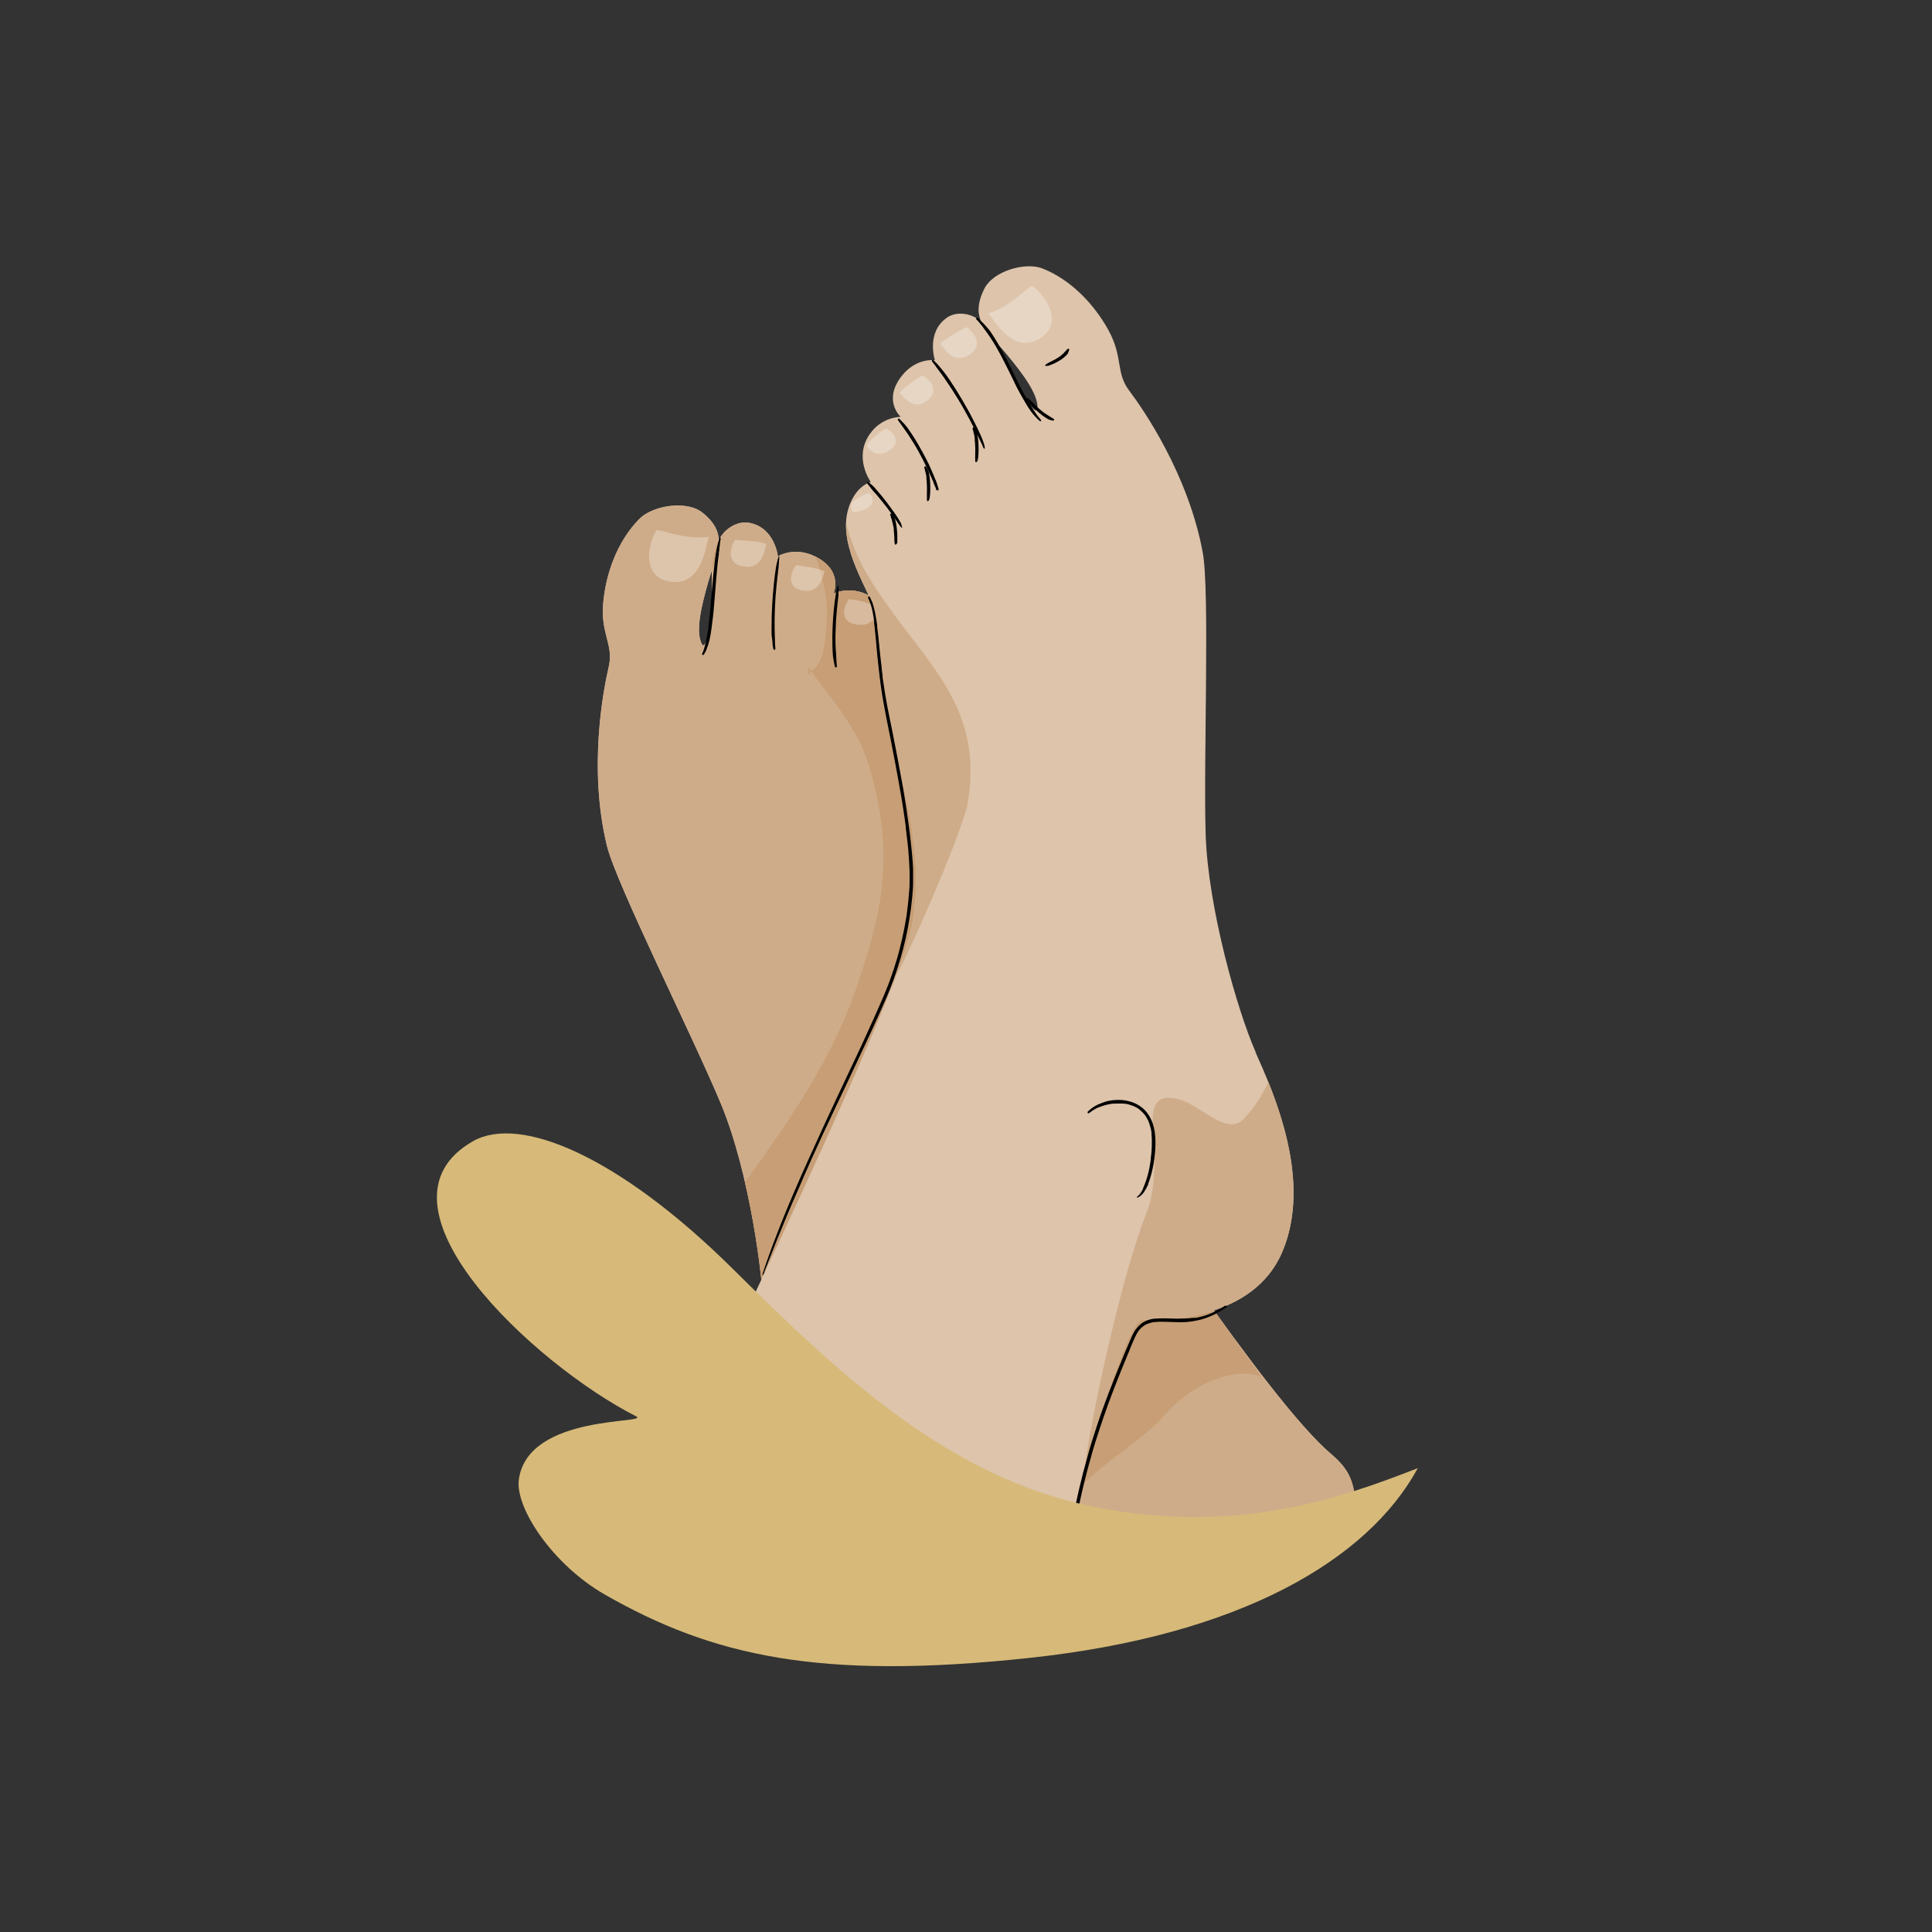 <svg viewBox="0 0 1260 1260" version="1.1" xmlns="http://www.w3.org/2000/svg" id="Layer_2">
  
  <rect x="0" y="0" width="1260" height="1260" fill="#333333" stroke="none"/>
  
  <defs>
    <style>
      .st0 {
        fill: #cfac89;
      }

      .st1 {
        fill: #fff;
        opacity: .3;
      }

      .st2 {
        fill: #d7ba79;
      }

      .st3 {
        fill: #ddc4ab;
      }

      .st4 {
        fill: #c79e75;
      }
    </style>
  </defs>
  <g>
    <g>
      <path d="M498.4,862.9c0-29.3-9.8-98.8-28.3-143.2-18.5-44.4-68.1-143-74.3-168.2-12.3-50.7-2.2-102,1.2-116.6,3.4-14.6-5.4-21.1-3.6-41.6,1.7-19.1,9.1-40.2,23.6-54.9,8.7-8.8,31-12.3,41.2-4,17.2,14,9.5,25.2,3.9,44.4-5,17.4-8.4,32.6-4.6,40.8,2,4.3,3.9-3.7,4.9-6.8,3.3-10.2,2-16.5,2-26.1,0-14.7-1.3-19.8,3.4-32.2,3.6-9.6,13-14.8,20.4-13.6,17.1,2.8,19.1,21.9,19.1,21.9,0,0,10.5-6.6,24.1,0,18.9,9.2,12.2,24.3,12.2,24.3,0,0,11.2-5.4,23.4,1.5,16.7,9.6,13.8,29.5,13.8,29.5,0,0,9.5-2.9,20.2,9.6,16.5,19.6,8.1,56.6,11.1,65,3,8.4,7.4,20.3,17.4,51.6,10,31.2,24.5,121.7,61.8,169,37.3,47.2,134.1,199,177.3,235.4,43.3,36.4-27.8,66.9-76.4,72.7-53.7,6.4-95.3,9.3-107.7-14.3-12.4-23.6-33.6-21.8-44.7-16.8-11.1,5-67.3,32.2-104.5-2.1-37.3-34.2-37-96.1-37-125.4Z" class="st3"></path>
      <path d="M498.4,862.9c0-29.3-9.8-98.8-28.3-143.2-18.5-44.4-68.1-143-74.3-168.2-12.3-50.7-2.2-102,1.2-116.6,3.4-14.6-5.4-21.1-3.6-41.6,1.7-19.1,9.1-40.2,23.6-54.9,8.7-8.8,31-12.3,41.2-4,17.2,14,9.5,25.2,3.9,44.4-5,17.4-8.4,32.6-4.6,40.8,2,4.3,3.9-3.7,4.9-6.8,3.3-10.2,2-16.5,2-26.1,0-14.7-1.3-19.8,3.4-32.2,3.6-9.6,13-14.8,20.4-13.6,17.1,2.8,19.1,21.9,19.1,21.9,0,0,10.5-6.6,24.1,0,18.9,9.2,12.2,24.3,12.2,24.3,0,0,11.2-5.4,23.4,1.5,16.7,9.6,13.8,29.5,13.8,29.5,0,0,9.5-2.9,20.2,9.6,16.5,19.6,8.1,56.6,11.1,65,3,8.4,7.4,20.3,17.4,51.6,10,31.2,24.5,121.7,61.8,169,37.3,47.2,134.1,199,177.3,235.4,43.3,36.4-16.6,89.6-72,90.5-70.7,1.2-99.7-8.5-112.1-32.1-12.4-23.6-33.6-21.8-44.7-16.8-11.1,5-67.3,32.2-104.5-2.1-37.3-34.2-37-96.1-37-125.4Z" class="st0"></path>
      <path d="M527.3,440.4c.6-.9,1.2-1.9,1.8-2.8-.6-1-1.2-1.9-1.8-2.9v5.7Z" class="st4"></path>
      <path d="M464.4,371.6c2.4-7.2,4.5-13.3,4.4-19-.3.6-.6,1.3-.9,2-2.6,7-3.3,11.6-3.5,17Z" class="st4"></path>
      <path d="M760.4,922c15.2-17.7,43.9-31.8,62.4-23.9-50.9-70.1-108.5-155.7-131.5-184.8-37.3-47.2-51.8-137.8-61.8-169-10-31.2-14.5-43.2-17.4-51.6-3-8.4,5.4-45.4-11.1-65-10.6-12.6-20.2-9.6-20.2-9.6,0,0,2.9-19.9-13.8-29.5-12.2-7-23.4-1.5-23.4-1.5,0,0,6.6-14.9-11.8-24.1,5.4,14.6,8.6,29.7,7.2,44.6-1,10.1-1.2,25.1-10,29.9,9.5,14.7,30.2,34.8,38.5,64.4,14.4,51.1,10.1,86.2-7.1,136.7-15.7,49.2-44.5,91-74.6,132.4,8.2,35.6,12.5,72.5,12.5,91.8,0,29.3-.3,91.2,37,125.4,37.3,34.2,93.5,7.1,104.5,2.1,11.1-5,32.3-6.8,44.7,16.8,1.3,2.4,2.8,4.2,4.6,5.4-3.4-46.4,45.7-60.8,71.2-90.5Z" class="st4"></path>
      <path d="M438.7,379.5c-20.5-1.5-16.5-24.4-10.5-33.8,4.7.3,19.2,6.5,34,4.4-2.4,8.7-5,30.7-23.5,29.4Z" class="st1"></path>
      <path d="M486.1,369.5c-12.4-.9-10.3-11.8-6.8-17.4,2.8.2,16.2.8,20.5,2.7-1.5,5.2-2.6,15.6-13.7,14.8Z" class="st1"></path>
      <path d="M524,385.2c-11.4-1.7-8.6-11.7-4.8-16.6,2.6.4,14.9,1.9,18.7,4-1.8,4.7-3.7,14.2-13.9,12.6Z" class="st1"></path>
      <path d="M558.6,407.3c-11.4-1.7-8.6-11.7-4.8-16.6,2.6.4,16.9,2.5,19.3,6.6-1.8,4.7-4.3,11.6-14.5,10Z" class="st1"></path>
      <path d="M592.9,432.1c-9.4,1.2-10.9-3.5-9.5-8.4,2.1-.3,11.4-.9,14.6,1.9.1,4.3,3.4,5.5-5.1,6.5Z" class="st1"></path>
      <path d="M467.4,363.8" class="st3"></path>
    </g>
    <g>
      <path d="M818.9,686.1c-11.8-26.6-31.1-94-32.6-142s2.8-158.4-1.9-183.8c-9.5-51.3-39.1-93.8-48-105.6-8.9-11.8-3.7-21.4-13.5-39.4-9.2-16.7-24.3-32.8-43-40.2-11.2-4.4-32.4,1.6-38.1,13.5-9.6,19.8,1.7,26.8,14.4,42.1,11.5,13.8,20.5,26.2,20.5,35.3,0,4.8-5-1.7-7.1-4.1-7-8-8.4-14.2-12.3-23-6-13.4-6.8-18.5-16-27.9-7-7.2-17.4-8.1-23.5-4-14.1,9.6-8.1,27.9-8.1,27.9,0,0-12-1.7-21.3,9.9-13.1,16.2-1,27.1-1,27.1,0,0-12.1-.3-20.1,11.1-10.9,15.6.6,31.3.6,31.3,0,0-10.5,2.5-14.9,18.4-6.8,24.7,15.6,54.9,16.3,63.7.7,8.9,1.6,21.6,5.3,54.1,3.7,32.6,33.1,99.4,19.1,157.8-14.1,58.4-153.3,343.5-177,394.6-23.7,51,70.8,68,138.9,57.6,68.1-10.4,138.2-15.4,139.7-42.1,1.5-26.6,37.7-157.6,49.6-157.6s72.5,1.5,91.7-45.1c19.2-46.6-5.9-102.8-17.8-129.5Z" class="st3"></path>
      <path d="M641.4,210.8c-.5-.5-1-1-1.6-1.5,2.2,5.2,6.5,9.9,11.5,15.5-2.3-4.8-4.8-8.7-9.9-14Z" class="st0"></path>
      <path d="M631.1,524.1c11.5-68.8-32.8-94.1-66-150.2-6.2-10.8-10.5-21.7-13.3-32.8-.7,22.7,16.9,47.3,17.5,55.2.7,8.9,1.6,21.6,5.3,54.1,3.7,32.6,33.1,99.4,19.1,157.8-1.6,6.7-4.8,16.3-9.3,28.1,6.2-9.6,42.1-90.4,46.7-112.2Z" class="st0"></path>
      <path d="M811.6,729.3c-11.5,12.6-28.7-9.2-43.6-12.6-31-6.9-5.3,36.7-20.5,75-18.9,47.7-40.6,156.9-40.4,170.3,12.1-46,30.1-101.3,37.8-101.3,11.8,0,72.5,1.5,91.7-45.1,15.4-37.2,2.4-80.5-9.4-110-3.8,8.4-8.9,16.4-15.7,23.7Z" class="st0"></path>
      <path d="M677.2,221.4c17.6-9.8,4.8-29.1-4.3-35.1-4,2.2-14.4,13.9-28.4,18.1,5.7,6.9,16.8,25.9,32.6,17Z" class="st1"></path>
      <path d="M631.3,231.9c10.6-5.9,4.4-15-1-18.6-2.4,1.3-14,7.4-17.1,10.9,3.4,4.2,8.6,13.1,18.1,7.7Z" class="st1"></path>
      <path d="M604,261.8c9.4-6.3,2.9-14.2-2.4-17.1-2.1,1.4-12.4,7.9-15,11.4,3.5,3.6,9,11.4,17.4,5.7Z" class="st1"></path>
      <path d="M580,293.8c8.2-5.3,2.6-12-2.1-14.4-1.9,1.2-12.2,7.8-12.7,11.9,3,3,7.4,7.4,14.7,2.6Z" class="st1"></path>
      <path d="M561.9,333c8.8-2.8,8.3-7.7,5.1-11.6-2,.6-10.5,3.9-12.2,7.8,1.6,4-.8,6.4,7.1,3.8Z" class="st1"></path>
      <path d="M645.6,218.9" class="st3"></path>
    </g>
    <path d="M498.4,829.7c1.7-4.4,3.5-8.8,5.2-13.2s3.4-8.6,5.2-12.9c1.7-4.2,3.4-8.4,5.2-12.6,1.7-4,3.4-8.1,5.2-12.1s3.5-8,5.2-12c1.7-3.9,3.5-7.8,5.2-11.7,1.7-3.8,3.5-7.6,5.2-11.4s3.4-7.4,5.2-11.1c1.7-3.6,3.4-7.3,5.1-10.9,1.7-3.6,3.4-7.1,5.1-10.7s3.3-6.9,4.9-10.4c1.6-3.4,3.2-6.8,4.8-10.2,1.6-3.3,3.1-6.7,4.7-10,1.5-3.3,3.1-6.6,4.6-9.9,1.5-3.2,2.9-6.5,4.4-9.7,1.4-3.2,2.8-6.4,4.2-9.5s3.6-8.7,5.2-13.1c1.6-4.4,3-8.8,4.3-13.2s2.4-8.8,3.4-13.2c1-4.4,1.8-8.8,2.5-13.2.7-4.4,1.3-8.8,1.7-13.3.3-3.3.6-6.6.6-10s0-5.5,0-8.3c-.1-3.1-.3-6.1-.6-9.1-.3-3.3-.6-6.5-1-9.8-.4-3.5-.8-7-1.3-10.5s-1-7-1.5-10.6c-.6-3.6-1.1-7.1-1.7-10.6-.6-3.5-1.2-7-1.9-10.6-.6-3.4-1.3-6.9-1.9-10.3-.6-3.3-1.3-6.5-1.9-9.8s-1.2-6.1-1.8-9.2c-.6-2.8-1.1-5.5-1.7-8.3-.5-2.7-1.1-5.4-1.6-8.1-.9-4.6-1.6-9.2-2.3-13.9-.2-1.1-.3-2.2-.5-3.3s-.2-1.1-.2-1.6,0-.3,0-.4,0-.1,0-.2c0-.2,0,.1,0,0,0-.3,0-.6-.1-.8-.1-1.1-.3-2.1-.4-3.2s0-.5-.1-.8,0-.3,0-.4c0,0,0-.4,0-.2s0-.2,0-.2c0-.5-.1-1-.2-1.5-.5-3.9-.9-7.9-1.3-11.8,0-.9-.2-1.9-.3-2.8s0-.9-.1-1.3,0-.8-.1-1.3c-.2-1.7-.4-3.4-.6-5.1s-.2-1.6-.3-2.4,0-.4,0-.6,0-.2,0-.3c0-.3,0,0,0,0s0-.1,0-.2c0-.4-.1-.8-.2-1.3-.2-1.4-.4-2.9-.7-4.3-.4-2.5-.9-4.9-1.6-7.3s-1.3-3.7-2.2-5.4-1.5,0-1.1.7.4.8.6,1.2,0,.2.1.3,0,.1,0,.2,0,.2,0,0c0,.2.2.4.3.7.4,1,.7,2,1,3,.7,2.4,1.1,4.9,1.5,7.4s.2,1.4.3,2.1,0,.3,0,.2c0,0,0,.2,0,.3,0,.2,0,.4,0,.6,0,.4,0,.7.1,1.1.2,1.6.4,3.2.5,4.7.4,3.5.7,7.1,1,10.6.4,4,.7,7.9,1.2,11.9.5,4.4,1,8.8,1.6,13.2s1.4,9.3,2.3,13.9c.5,2.6,1,5.2,1.5,7.8.6,2.8,1.1,5.6,1.7,8.4s1.2,6.1,1.8,9.2,1.3,6.6,1.9,9.8,1.3,6.9,1.9,10.3,1.3,7,1.9,10.6c.6,3.5,1.2,7.1,1.7,10.6.5,3.5,1.1,7,1.5,10.5s0,.4,0,.6,0-.1,0,0,0,.3,0,.4c0,.4.1.9.2,1.3.1.9.2,1.7.3,2.6.2,1.7.4,3.4.6,5.1.4,3.3.7,6.5.9,9.8.2,3,.4,6,.5,9.1,0,2.7.1,5.5,0,8.3,0,3.4-.4,6.8-.7,10.2s-.5,4.4-.7,6.5c-.1,1-.3,2-.4,3.1s-.3,2.2-.5,3.3c-.7,4.4-1.6,8.8-2.6,13.2-1,4.4-2.1,8.9-3.4,13.2-1.3,4.4-2.7,8.8-4.3,13.1-.8,2.2-1.6,4.4-2.5,6.5s-1.6,4.1-2.5,6c-1.4,3.2-2.8,6.4-4.2,9.6-1.4,3.2-2.9,6.5-4.4,9.7-1.5,3.3-3,6.6-4.5,9.9-1.6,3.4-3.1,6.7-4.7,10s-3.2,6.8-4.8,10.2-3.3,7-4.9,10.4-3.4,7.1-5,10.7c-1.7,3.6-3.4,7.3-5.1,10.9-1.7,3.7-3.4,7.4-5.1,11.2-1.7,3.8-3.5,7.6-5.2,11.4-1.7,3.9-3.5,7.8-5.2,11.6-1.7,4-3.5,8-5.2,12-1.7,4.1-3.5,8.2-5.2,12.4-1.7,4.2-3.4,8.4-5,12.6-1.7,4.3-3.3,8.6-4.9,13-1.6,4.3-3.1,8.6-4.5,12.9s.6.7.8.2h0Z"></path>
    <path d="M696.9,1015.4c.5-2.2.9-4.5,1.4-6.7.4-2.2.9-4.4,1.3-6.6.8-4.2,1.7-8.4,2.5-12.5s1.6-7.9,2.5-11.9c.8-3.8,1.7-7.5,2.6-11.2s1.8-7.2,2.8-10.8,1.9-7,2.9-10.4,2.1-6.8,3.2-10.2,2.2-6.8,3.4-10.2c1.2-3.4,2.4-6.8,3.6-10.2,1.3-3.5,2.6-6.9,3.9-10.3,1.4-3.5,2.8-7.1,4.2-10.6,1.5-3.7,3-7.3,4.5-11,.2-.5.4-1,.6-1.4s.2-.4.3-.7c0,.2,0-.1,0-.2,0-.1.1-.3.2-.4.4-1,.8-1.9,1.2-2.9.8-1.8,1.5-3.7,2.4-5.5s1.3-2.6,2.2-3.8c0-.1.2-.3.3-.4s.2-.2,0,0c0,0,.1-.1.2-.2.2-.2.4-.5.6-.7.4-.4.8-.9,1.3-1.2s.5-.3.6-.5c0,0-.2.2,0,0s0,0,0,0c0,0,.1,0,.2-.1.1,0,.2-.2.4-.3.4-.3.9-.6,1.4-.8s.5-.2.7-.3.1,0,.2,0c.2,0-.2,0,0,0s.3-.1.4-.2c.5-.2,1-.4,1.5-.5s1.1-.3,1.6-.4.5,0,.8-.1.1,0,0,0c0,0,.2,0,.2,0,.1,0,.3,0,.4,0,1.2-.1,2.3-.2,3.5-.2,2.6,0,5.2.1,7.8.2s5.9.2,8.8,0,6.7-.8,10-1.7,7.3-2.5,10.7-4.4c1.9-1,3.7-2.2,5.4-3.4s.4-.6.2-.9-.6-.4-.9-.2c-3.4,2.3-7.3,4.3-11.1,5.7s-3.5,1.1-5.3,1.6-1.7.4-2.5.5-.4,0-.6.1-.2,0-.3,0-.2,0,0,0c-.1,0-.2,0-.4,0-.2,0-.4,0-.6,0s-.4,0-.1,0c-.1,0-.2,0-.3,0-3.1.4-6.2.5-9.3.5s-5.5-.2-8.3-.2-4.8,0-7.2.2-4.6.9-6.7,2-4,3-5.5,5c-2,2.8-3.2,6.2-4.6,9.3s-3.2,7.6-4.8,11.5c-1.5,3.6-3,7.2-4.4,10.8-1.4,3.5-2.7,7-4.1,10.5s-2.5,6.8-3.8,10.2c-1.2,3.4-2.4,6.8-3.5,10.2-1.1,3.4-2.2,6.8-3.3,10.2-1.1,3.4-2.1,6.9-3,10.4-1,3.5-1.9,7.1-2.9,10.6-.9,3.7-1.8,7.4-2.7,11.1-.9,3.9-1.7,7.7-2.5,11.6s-1.6,8.1-2.4,12.2c-.8,4.4-1.5,8.7-2.1,13.1-.3,2.2-.6,4.5-.9,6.7,0,.5.7.6.8.1h0Z"></path>
    <path d="M742.1,780.9c1.1-.4,2-1.2,2.8-2s1.8-2.3,2.5-3.6.7-1.5,1.1-2.2.2-.5.3-.7,0-.1,0-.2c0,0-.1.3,0-.1s0-.2.1-.3c.2-.4.3-.9.5-1.3.6-1.8,1.2-3.7,1.7-5.6,1-4.1,1.7-8.3,2.1-12.5.4-3.8.5-7.7.2-11.5s-1.1-7.6-2.8-11.1c-1.4-2.9-3.4-5.6-6-7.6s-5.3-3.3-8.3-4c-2.9-.8-6-1-9.1-.8s-6,.8-8.8,2-.2,0-.3.1c.3-.1.1,0,0,0-.2,0-.3.1-.5.2s-.3.1-.5.2c-.3.1-.6.3-1,.4-.6.3-1.3.7-1.9,1-1.2.7-2.4,1.5-3.4,2.4s-.9.8-1.4,1.3.3,1.5.9.9.2-.2.4-.3.1,0,.2-.1.3-.2.1-.1c.2-.2.5-.4.8-.6.5-.4,1.1-.7,1.7-1.1s1.2-.7,1.8-1,.6-.3.9-.4.3-.1.5-.2.2,0,0,0c0,0,0,0,.1,0,0,0,.2,0,.3-.1,2.6-1.1,5.5-1.8,8.3-2.2s.2,0,.3,0c.2,0-.1,0-.1,0,0,0,0,0,.1,0,.2,0,.4,0,.6,0,.4,0,.7,0,1.1-.1.7,0,1.4,0,2.2,0s1.5,0,2.2,0,.7,0,1.1.1.2,0,.3,0c.2,0-.3,0,0,0s.4,0,.6,0c1.4.2,2.8.6,4.2,1.1s.7.3,1,.4-.2,0,0,0,.2,0,.3.1c.2,0,.3.1.5.2.7.3,1.3.7,1.9,1s.6.4.9.6.3.2.4.3.2.1.2.2c.2.2-.2-.1,0,0,.6.5,1.1.9,1.7,1.5s1.1,1.1,1.5,1.7.2.3,0,0c0,0,.1.1.2.2.1.2.3.3.4.5.2.3.4.6.6,1,.4.7.8,1.4,1.2,2.2s.2.4.3.6,0,.2.1.3c0,.2,0-.2,0,0s0,.1,0,.2c.2.4.3.8.5,1.3.6,1.8,1.1,3.7,1.3,5.7,0,.2,0-.2,0,0s0,.2,0,.3c0,.2,0,.4,0,.7,0,.4,0,.8.1,1.2,0,.9.1,1.8.1,2.6,0,1.9,0,3.8-.1,5.7-.1,2-.3,4-.6,6,0,.1,0,.2,0,.4s0-.3,0,0,0,.1,0,.2c0,.3,0,.5-.1.8,0,.5-.2,1-.2,1.5-.2,1-.4,2-.5,3-.7,3.7-1.7,7.4-3.1,10.9-.1.4-.3.8-.5,1.2s0-.1,0,0,0,.1,0,.2c0,0,0,.2-.1.2,0,.2-.2.4-.3.6s-.2.3-.2.5,0,0,0,.1-.2.3,0,.1c0,0,0,.2-.1.3-.2.3-.3.6-.5,1-.3.6-.7,1.1-1.1,1.7s-.2.2,0,0c0,0,0,.1-.1.2-.1.1-.2.3-.3.4s-.2.2-.3.3,0,.1-.1.2c0,0,0,0,0,0s-.1.1-.2.2c-.4.4-.7.7-1.1.9s-.1,1,.3.8h0Z"></path>
    <path d="M679.1,274.2c-.3-.4-.6-.9-1-1.3s-.3-.4-.5-.6-.3-.4-.5-.6c-.3-.4-.7-.9-1-1.3s-.1-.2-.2-.3-.3-.4-.1-.2c0,0,0-.1-.1-.2-.2-.2-.3-.4-.5-.7-1.4-1.9-2.7-3.9-3.9-6-2.7-4.4-5.1-9-7.4-13.6s-4.8-9.9-7.3-14.8c-2.5-4.8-5.1-9.6-8-14.2s-2.9-4.5-4.6-6.5-3.3-3.7-5.1-5.4-.9-.8-1.3-1.2-1.5.3-.9.9c.9.9,1.7,1.8,2.5,2.8s.8,1,1.2,1.5.2.2.3.3c.2.2-.1-.1,0,0s0,.1.1.2c.2.2.4.5.5.7,1.5,2.1,3.1,4.2,4.5,6.3,3,4.5,5.6,9.2,8.1,14,2.5,4.9,5,9.8,7.4,14.8s4.7,9.3,7.4,13.8,1.3,2.1,1.9,3.1.7,1,1,1.5.3.5.5.7.1.2.2.3.3.4.1.2c0,0,.1.2.2.2.7.9,1.4,1.9,2.2,2.7s1.5,1.7,2.3,2.4.8.7,1.2,1,.9-.2.6-.6h0Z"></path>
    <path d="M642.2,292c0-.2,0-.4-.1-.6s0-.2,0-.3,0-.1,0-.2,0-.2,0,0c0-.1,0-.1,0-.2-.2-.5-.3-1.1-.5-1.6-.5-1.4-1-2.9-1.6-4.3-1.6-3.7-3.4-7.3-5.2-10.8-2.2-4.4-4.6-8.6-7.1-12.9s-5.4-8.9-8.3-13.2c-1.4-2.1-2.9-4.2-4.5-6.2s-1.7-2-2.5-3-1.6-1.7-2.4-2.6-.8-.8-1.2-1.2-.7-.2-.9,0-.2.6,0,.9c.8,1,1.4,1.8,2.1,2.7s.2.3.3.4c0-.1,0,0,0,0,0,0,0,.1.1.2.2.3.4.5.6.8.4.5.7,1,1.1,1.5,1.5,2,3,4,4.4,6.1,3,4.3,5.8,8.7,8.5,13.1,2.5,4.2,5,8.5,7.3,12.9,1.9,3.6,3.8,7.3,5.6,11.1.7,1.4,1.3,2.8,2,4.2s.6,1.1.8,1.7.1.2.2.4,0,.1,0,.2.1.3,0,0c0,.1,0,.2.2.3-.1-.2,0,0,0,0,0,0,0,.1,0,.2,0,.1.1.2.2.3,0,.2.2.4.3.5.2.5.8.1.8-.3h0Z"></path>
    <path d="M612.1,320c0-.2,0-.3,0-.5s0-.2,0-.4,0,0,0-.1,0-.1,0,0,0,0,0-.2c-.1-.4-.2-.9-.4-1.3-.3-1.1-.7-2.3-1.1-3.4-1.2-3-2.5-6-3.8-9s-3.4-7-5.3-10.5c-2-3.7-4.1-7.3-6.4-10.8-1.1-1.7-2.3-3.4-3.5-5.1-1.2-1.6-2.6-3.1-4-4.5s-.7-.7-1-1-.7-.2-.9,0-.2.6,0,.9c1.1,1.5,2.2,3,3.3,4.6s2.4,3.3,3.5,5c2.3,3.5,4.5,7,6.5,10.7,1.9,3.4,3.7,6.9,5.4,10.5,1.4,3,2.8,6,4.1,9s.3.6.4.9-.1-.3,0,0,0,.1,0,.2,0,.1,0,.2c0,.1.1.3.2.4.1.3.2.6.4.8s0,.1,0,.2,0,0,0,0c-.1-.3,0,0,0,0,0,.1.1.3.2.4.2.4.4.9.6,1.3s0,.2.1.3,0,0,0,.1,0,.2,0,0c0-.1.2.4,0,.2,0,0,0,0,0,.1,0,0,0,.2.1.2,0,.1.2.3.2.4.2.4.8.2.8-.2h0Z"></path>
    <path d="M508,362.7c0,.2-.1.3-.2.5s-.1.2-.2.4,0,0,0,.1-.1.2,0,0c-.1.2-.2.6-.3.8s-.1.5-.2.8c-.3,1.3-.6,2.6-.9,3.9-.6,3.8-1.1,7.6-1.5,11.5-.5,4.6-.8,9.2-1.1,13.8-.3,4.8-.4,9.6-.4,14.4,0,1.1,0,2.3,0,3.4s0,2.2.2,3.3.3,2.2.4,3.4,0,.2,0,.4,0,.4,0,.2c0,.3,0,.6.1.9,0,.5.2,1,.2,1.4s.2.9.3,1.4c.1.7,1.3.6,1.3-.2-.2-2-.3-4-.3-6,0-2.2-.2-4.4-.2-6.6-.1-4.8,0-9.6.2-14.3.2-4.7.5-9.3,1-14s.8-7.8,1.3-11.6,0-.4,0-.6,0,0,0-.1c0-.2,0,.2,0,0s0-.2,0-.3c0-.4.1-.9.2-1.3s0-.7.1-1.1,0-.4,0,0c0-.1,0-.3,0-.4s0-.3,0-.5c0-.6.1-1.1.2-1.7s0,.2,0,0,0-.1,0-.2,0-.1,0-.2c0-.2,0-.3,0-.5,0,.2,0,0,0,0s0,0,0-.1c0,0,0-.2,0-.3,0-.2,0-.3,0-.5,0-.4-.6-.6-.8-.2h0Z"></path>
    <path d="M469.3,351.1c-.2.5-.4,1.1-.6,1.6s-.3,1.1-.5,1.7c-.3,1.2-.6,2.3-.8,3.5-.5,2.6-.9,5.3-1.2,7.9-.7,5.7-1.2,11.4-1.7,17-.5,5.7-1,11.4-1.5,17.1-.3,2.7-.6,5.3-.9,7.9,0,.3,0-.2,0,0s0,.2,0,.2c0,.2,0,.3,0,.5,0,.3,0,.6-.1,1,0,.6-.2,1.2-.3,1.8-.2,1.2-.4,2.3-.6,3.4-.4,2-.8,4.1-1.3,6.1s-.5,1.7-.7,2.5-.3.8-.4,1.1,0,.2-.1.3-.1.3,0,.1c0,.2-.2.4-.2.5-.1.3-.3.6-.5.9-.4.7.7,1.4,1.1.7s.8-1.2,1.1-1.9.2-.4.3-.5.1-.2.2-.3c.1-.3,0,.1,0,0s0-.1,0-.2c.1-.2.2-.5.3-.7s0-.2.1-.3,0,0,0-.1c0-.1,0-.2,0,0,0-.3.2-.5.3-.8s.2-.4.2-.7c.2-.5.3-.9.5-1.4.3-1,.6-2,.8-3,.5-2.3.9-4.6,1.2-6.9s.7-5.3,1-8c.3-2.8.6-5.6.8-8.4s.5-5.8.7-8.7c.2-2.9.5-5.8.7-8.7.3-2.8.5-5.6.8-8.5.1-1.4.3-2.7.5-4.1,0-.7.2-1.3.3-2s0-.2,0-.2,0,0,0-.1c0,0,0,.2,0,0,0-.2,0-.3,0-.5,0-.3,0-.6.1-1s.1-.7.2-1.1,0-.3,0-.4,0-.2,0,0c0,0,0-.2,0-.3,0-.7.2-1.3.3-2s0-.6.1-.9c0,.1,0,0,0,0,0,0,0-.1,0-.2,0-.2,0-.3,0-.5,0-.6.2-1.1.3-1.7s.1-1.1.2-1.7-.2-.4-.4-.4-.4.1-.5.3h0Z"></path>
    <path d="M546.3,382.5c0,.2-.2.4-.2.5s0,.2-.1.3,0,0,0,.1,0,0,0,0c0-.1,0,0,0,0-.1.4-.2.9-.3,1.3-.3,1.1-.5,2.2-.7,3.4-.5,3.1-.9,6.3-1.2,9.5-.4,3.8-.6,7.6-.8,11.5s-.2,8.2-.1,12.3c0,2,.2,4.1.3,6.1.2,2,.6,4,1,5.9s.2.9.3,1.4c.2.7,1.3.6,1.3-.2-.2-1.9-.3-3.8-.4-5.7,0-2-.3-4-.4-6.1-.2-4.1-.2-8.2,0-12.3.1-3.9.3-7.8.7-11.6.3-3.2.6-6.4,1-9.6s0-.7.1-1c0,.3,0-.1,0-.2s0-.1,0-.2c0-.2,0-.3,0-.5,0-.3,0-.6,0-.9s0-.1,0-.2,0-.2,0,0c0,0,0-.2,0-.3,0-.1,0-.3,0-.4,0-.5,0-1,.1-1.4s0-.2,0-.3,0,0,0-.1c0,0,0-.2,0,0,0-.2,0-.5,0-.7s0-.3,0-.5c0-.4-.6-.6-.8-.2h0Z"></path>
    <path d="M588.1,343.7c0-.1,0-.2,0-.3s0-.1,0-.2,0,0,0,0c0,.2,0-.2,0-.2,0,.2,0,0,0,0,0,0,0-.1,0-.2,0-.2-.2-.4-.2-.6s-.1-.3-.2-.5,0-.2-.1-.3c.1.3,0-.2-.1-.3-.2-.4-.4-.7-.6-1.1-1-1.8-2.2-3.6-3.4-5.3-3.2-4.5-6.5-9-10.1-13.2-1-1.2-2.1-2.5-3.2-3.7s-1.2-1.1-1.8-1.7-1.2-1.1-1.8-1.6-1.4.3-.9.9c1,1.2,1.7,2.2,2.6,3.4s1.9,2.2,2.9,3.3c1.9,2.2,3.7,4.4,5.5,6.7s.2.3.3.4.1.1.2.2c.1.2-.1-.2,0,0s.4.6.7.9c.4.5.8,1.1,1.2,1.6.8,1,1.5,2.1,2.3,3.1,1.3,1.8,2.5,3.5,3.7,5.3.3.4.5.8.8,1.2s.3.5.5.7,0,0,0,0c.1.2,0,0,0,0s.1.1.2.2c.2.3.4.6.6.9s0,0,0,0,.3.4.2.2c0,0,0,.1.1.2,0,0,.2.2.3.3.3.3.8,0,.7-.4h0Z"></path>
    <path d="M605.5,326.7c0,0,.1-.2.2-.3l-.2.2c.3-.2.3-.5.5-.8s.2-.4.2-.7c.1-.6.2-1.3.3-1.9.1-1.4.2-2.9.2-4.3,0-3.3-.1-6.7-.8-10s-.2-.8-.3-1.2-.3-.9-.5-1.3c-.3-.7-.7-1.3-1.1-1.9s-.5-.4-.8-.3-.5.5-.4.8c.2.6.3,1.2.5,1.8s0,.7.2,1,.2.7.3,1.1c.2.7.3,1.5.4,2.3s0,.2,0,.3,0,0,0,.1c0,.1,0-.2,0,0,0,.2,0,.4,0,.6,0,.4,0,.8.1,1.2.3,3.1.3,6.2.2,9.3,0,.7,0,1.3,0,2s0,.1,0,.2,0,.1,0,.2c0,.3,0-.2,0,0s0,.3,0,.4c0,.4,0,.7.2,1l-.2-.3c0,.1,0,.2.1.3.1.4.6.4.8.1h0Z"></path>
    <path d="M584.7,354.8c.1-.2.2-.3.3-.5s.1-.4.2-.6,0-.2,0-.3c0-.4,0-.2,0,0,0,0,0,0,0,0,0,0,0-.2,0-.3,0-.2,0-.3,0-.5,0,.4,0,0,0-.2s0-.1,0-.2c0-1.3,0-2.6,0-3.8-.2-3.1-.5-6.2-1.3-9.1-.2-.8-.4-1.7-.9-2.4s-.8-1.3-1.3-1.8-1.3,0-1.1.6.4,1.2.5,1.7.1.7.3,1,.2.7.3,1c.4,1.4.7,2.9,1,4.3s.1.8.2,1.1,0,0,0,.1c0,.2,0-.2,0,0s0,.2,0,.3c0,.2,0,.4,0,.6,0,.7.2,1.5.2,2.2.1,1.3.2,2.6.2,3.9s0,.3,0,.5,0,.1,0,.2c0,.1,0,.4,0,.2s0,0,0,0c0,.3,0,.6.1,1s0,.4.1.6.1.4.2.6c.1.3.6.2.7,0h0Z"></path>
    <path d="M637,301.3c0,0,.1-.2.2-.3l-.2.2c.3-.2.3-.5.5-.8s.2-.4.2-.7c.1-.6.2-1.3.3-1.9.1-1.4.2-2.9.2-4.3,0-3.3-.1-6.7-.8-10s-.2-.8-.3-1.2-.3-.9-.5-1.3c-.3-.7-.7-1.3-1.1-1.9s-.5-.4-.8-.3-.5.5-.4.8c.2.6.3,1.2.5,1.8s0,.7.2,1,.2.7.3,1.1c.2.7.3,1.5.4,2.3s0,.2,0,.3,0,0,0,.1c0,.1,0-.2,0,0,0,.2,0,.4,0,.6,0,.4,0,.8.1,1.2.3,3.1.3,6.2.2,9.3s0,1.3,0,2,0,.1,0,.2,0,.1,0,.2c0,.3,0-.2,0,0s0,.3,0,.4c0,.4,0,.7.2,1l-.2-.3c0,.1,0,.2.1.3.1.4.6.4.8.1h0Z"></path>
    <path d="M669.7,260.1c0,0,0,.2,0,.2s0,.2,0,0c0,.2,0,.3.1.4.1.2.2.4.3.6.3.5.7,1,1.1,1.5.9,1.1,1.9,2.2,3,3.2,2.4,2.4,5,4.7,7.9,6.5.4.2.7.5,1.1.7s.9.4,1.3.6c.8.2,1.5.4,2.3.5s.9-.9.3-1.2-1.1-.6-1.7-1-.6-.4-.9-.6-.7-.4-1-.6c-.7-.4-1.4-.9-2-1.3s-.7-.5-1-.7,0,0-.1-.1c.2.2.1.1,0,0,0,0-.2-.1-.3-.2-.2-.1-.3-.3-.5-.4-2.5-2-4.7-4.2-6.9-6.4-.2-.2-.5-.5-.7-.7s-.2-.2-.4-.3-.1,0-.2-.1-.1-.1-.2-.2c.2.2.1,0,0,0-.2-.2-.4-.3-.6-.5s0,0-.1-.1c-.1,0-.2-.1-.3-.2.2,0,0,0,0,0,0,0-.2,0-.3-.1-.3-.2-.7.1-.6.5h0Z"></path>
    <path d="M682.3,238.6c0,0,.2,0,.3,0l-.4-.2c.2.2.4.2.6.2s0,0,.1,0c0,0,.2,0,.3,0,.2,0,.4,0,.6-.1.5-.1.9-.3,1.3-.5s.5-.2.8-.3.3-.1.4-.2.5-.2,0,0c.1,0,.2,0,.3-.1s.1,0,.2,0c.5-.3,1.1-.5,1.6-.8,2.4-1.2,4.7-2.6,6.6-4.5.6-.5,1.2-1.1,1.5-1.8s.2-.3.2-.5,0-.2.1-.2,0-.2.1-.3c0-.1,0,.2,0,0,.2-.4.3-.7.4-1.1s0-.6-.3-.7-.6-.1-.8.1c-.4.5-.8.9-1.2,1.3s-.4.4-.6.6-.4.5-.6.7c-.4.4-.9.9-1.4,1.3s-.2.2-.4.3-.3.2,0,0c0,0-.1.1-.2.2-.3.2-.5.4-.8.6-1,.7-2.1,1.4-3.3,2-1,.5-2,1-3.1,1.6s-1,.5-1.5.8-.5.3-.7.5-.2.1-.2.2,0,0-.1,0-.2.1,0,0c-.2.1-.3.3-.3.5h0c0,0,0-.2,0-.3,0,0,0,.1-.1.2-.2.3,0,.6.4.6h0Z"></path>
  </g>
  <path d="M924.6,957.5c-47.7,18.6-117.1,44-210.3,25.4-93.2-18.6-162.6-82.2-236-155-74.7-74.1-139.2-100.9-169.7-83.7-73.1,41.4,40.5,146.1,106.1,179.4,10.5,5.3-70.1-2-76.3,41.1-2.7,18.5,22,55.7,56,75.2,70.1,40.1,140,56,276.4,41.4,138.6-14.7,221.4-64.3,253.8-123.7Z" class="st2"></path>
</svg>